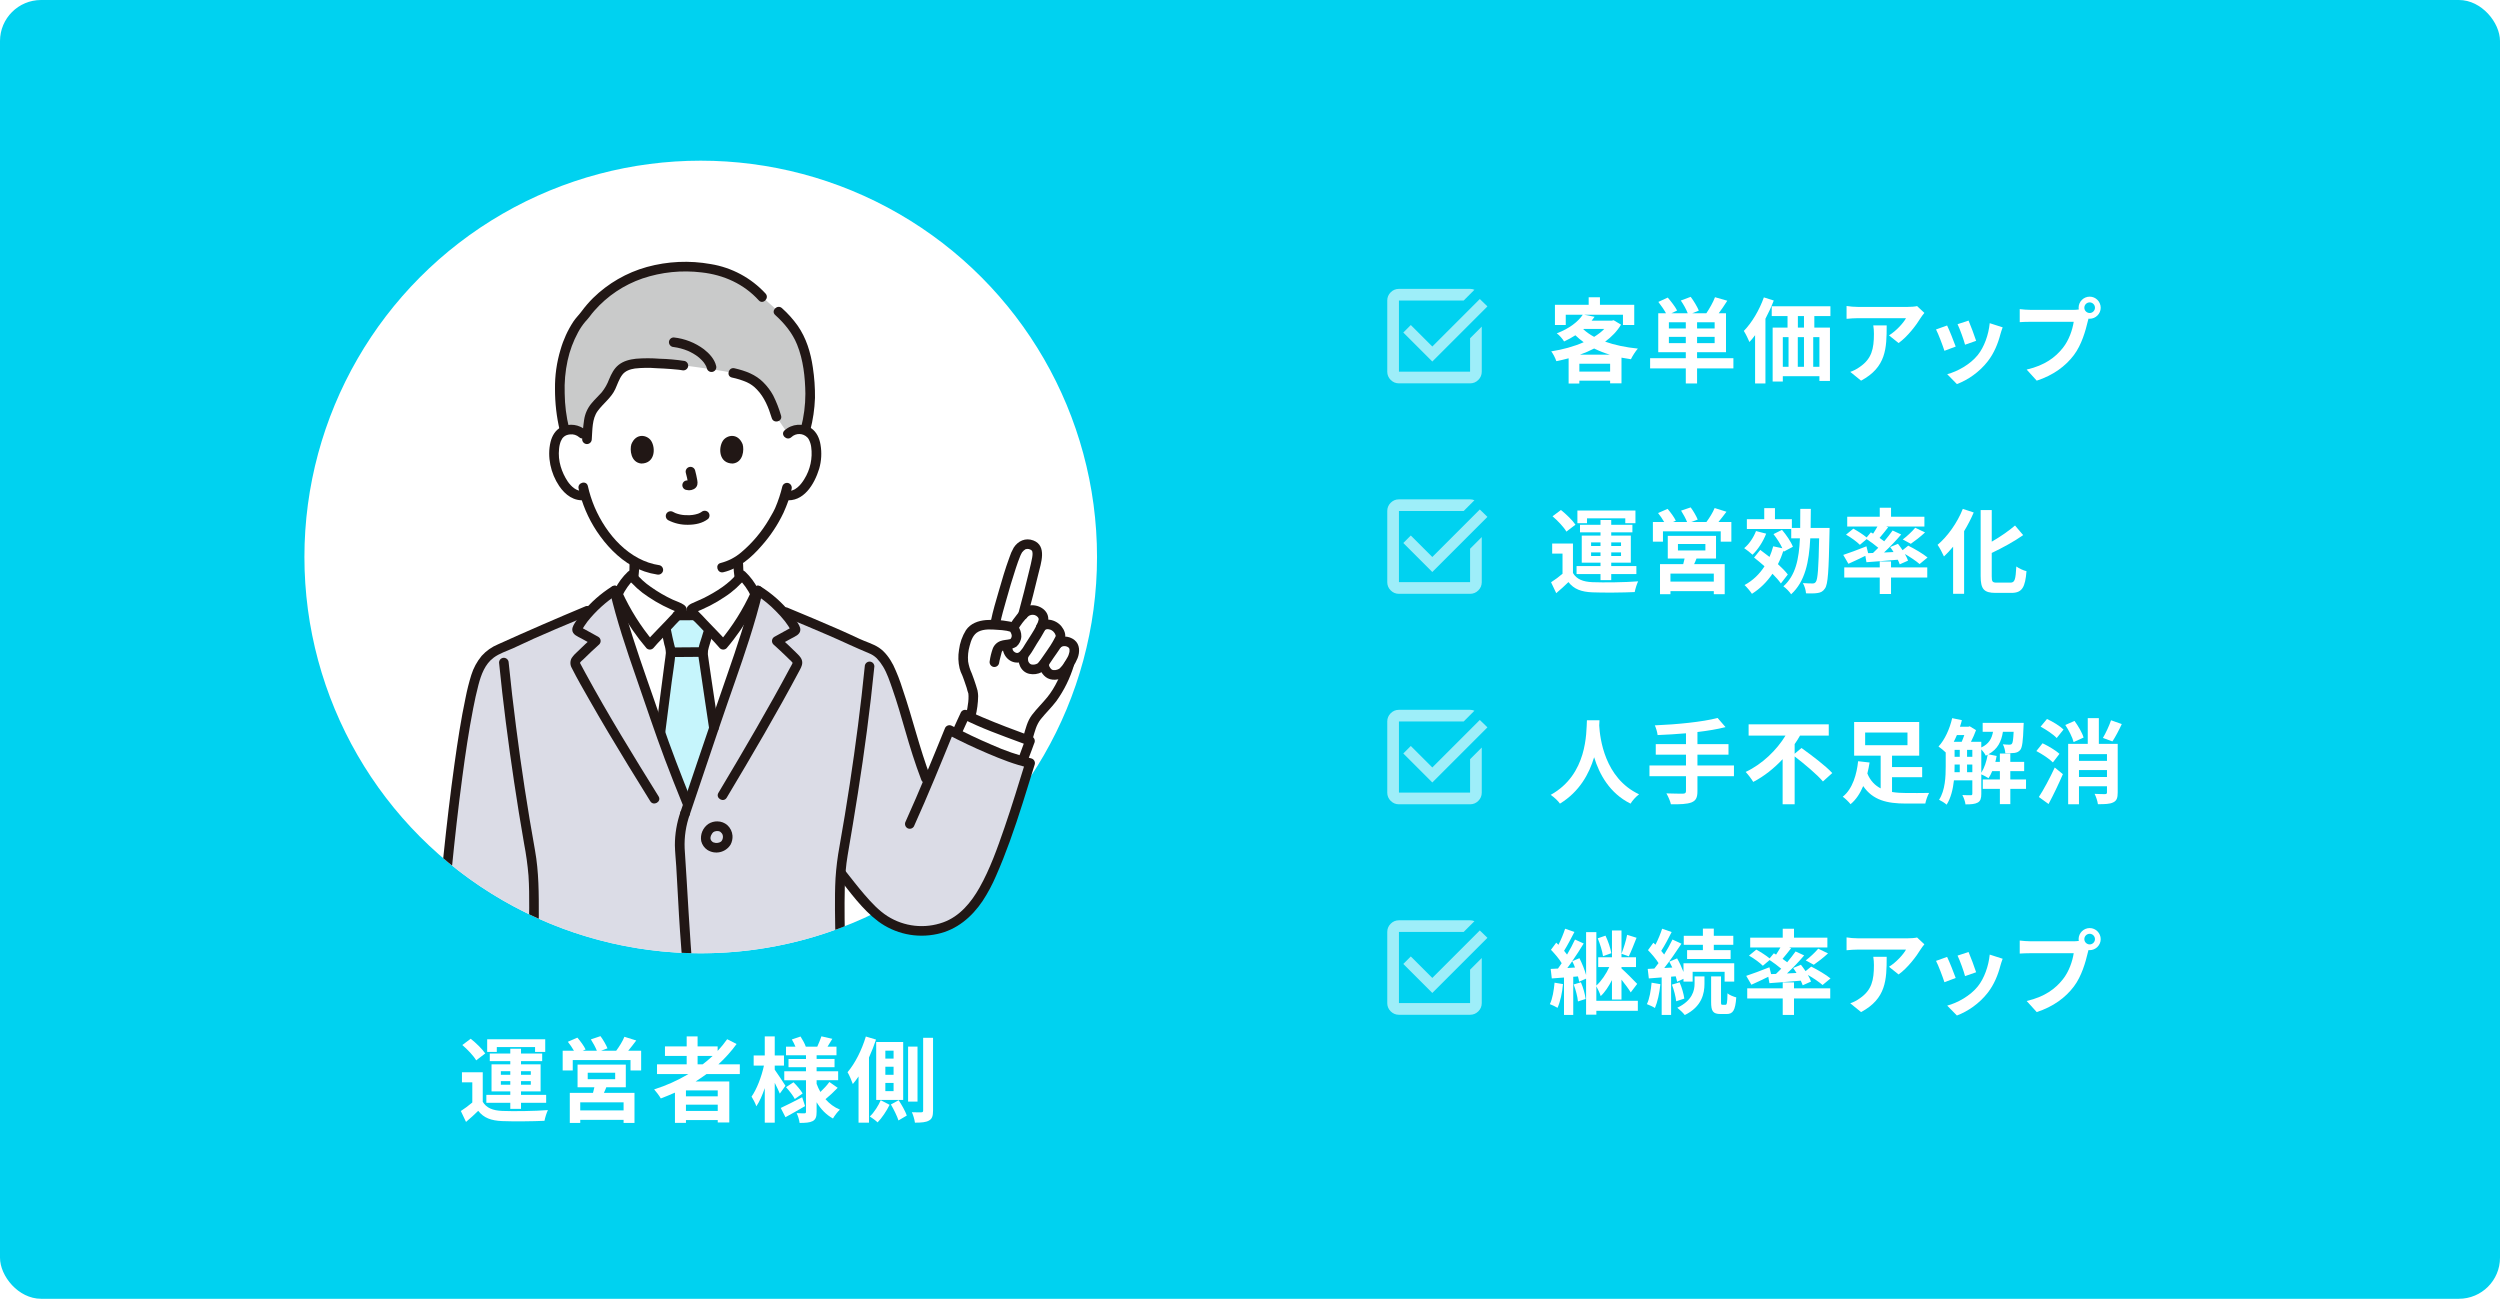 <?xml version="1.0" encoding="UTF-8"?>
<svg id="_レイヤー_1" data-name="レイヤー 1" xmlns="http://www.w3.org/2000/svg" width="980" height="509.117" xmlns:xlink="http://www.w3.org/1999/xlink" viewBox="0 0 980 509.117">
  <defs>
    <style>
      .cls-1 {
        fill: #fff;
      }

      .cls-2 {
        fill: #c9caca;
      }

      .cls-3 {
        fill: #c6f5fc;
      }

      .cls-4 {
        fill: #dbdce6;
      }

      .cls-5 {
        fill: #00d2f0;
      }

      .cls-6 {
        filter: url(#drop-shadow-1);
      }

      .cls-7 {
        fill: #9eeef9;
      }

      .cls-8 {
        clip-path: url(#clippath);
      }

      .cls-9 {
        fill: none;
      }

      .cls-10 {
        fill: #211715;
      }
    </style>
    <filter id="drop-shadow-1" filterUnits="userSpaceOnUse">
      <feOffset dx="2.012" dy="2.012"/>
      <feGaussianBlur result="blur" stdDeviation="0"/>
      <feFlood flood-color="#000" flood-opacity=".15"/>
      <feComposite in2="blur" operator="in"/>
      <feComposite in="SourceGraphic"/>
    </filter>
    <clipPath id="clippath">
      <path class="cls-9" d="m430.033,218.337c0-85.798-69.553-155.351-155.351-155.351S119.331,132.539,119.331,218.337s69.553,155.351,155.351,155.351c21.299,0,41.596-4.286,60.077-12.043.937-.393,30.555,17.083,31.483,16.671,54.474-24.139,63.791-96.56,63.791-159.979Z"/>
    </clipPath>
  </defs>
  <rect class="cls-5" width="980" height="509.117" rx="16.099" ry="16.099"/>
  <g class="cls-6">
    <path class="cls-1" d="m633.432,125.253c-1.558,2.609-3.696,4.782-6.232,6.667,3.767,1.34,8.151,2.246,12.825,2.717-.904,1.015-2.136,2.935-2.716,4.167-1.269-.181-2.5-.399-3.696-.616v10.073h-4.457v-1.051h-12.064v1.124h-4.203v-9.893c-1.594.435-3.189.798-4.819,1.123-.364-1.159-1.269-2.935-1.993-3.84,4.42-.689,8.877-1.885,12.717-3.587-1.159-.833-2.246-1.739-3.26-2.718-1.34.87-2.791,1.667-4.422,2.428-.58-1.015-1.92-2.536-2.861-3.188,5.037-1.92,8.37-4.601,10.181-7.283h-6.668v4.022h-4.239v-7.934h13.226v-2.935h4.42v2.935h13.442v7.934h-4.42v-4.022h-15.145l4.023.797c-.364.508-.761,1.015-1.159,1.522h7.898l.725-.181,2.899,1.739Zm-4.276,18.406v-3.079h-12.064v3.079h12.064Zm-.073-6.63c-2.209-.652-4.274-1.486-6.194-2.427-1.739.905-3.624,1.739-5.581,2.427h11.775Zm-10.435-9.963c1.197,1.087,2.61,2.101,4.241,2.97,1.521-.942,2.899-1.993,3.985-3.116h-8.043l-.183.145Z"/>
    <path class="cls-1" d="m677.481,142.391h-14.24v5.905h-4.422v-5.905h-13.986v-3.986h13.986v-2.355h-10.797v-15.254h3.044c-.762-1.377-1.957-3.116-3.009-4.457l3.696-1.703c1.305,1.522,2.934,3.624,3.659,5.073l-2.246,1.087h6.412c-.542-1.486-1.629-3.442-2.716-5l3.875-1.449c1.232,1.631,2.572,3.877,3.189,5.399l-2.61,1.05h5.544c1.232-1.812,2.682-4.348,3.406-6.304l4.821,1.377c-1.087,1.739-2.284,3.478-3.37,4.928h2.861v15.254h-11.339v2.355h14.24v3.986Zm-18.661-18.08h-6.63v2.428h6.63v-2.428Zm0,8.189v-2.464h-6.63v2.464h6.63Zm11.306-8.189h-6.884v2.428h6.884v-2.428Zm0,5.725h-6.884v2.464h6.884v-2.464Z"/>
    <path class="cls-1" d="m693.3,115.796c-.906,2.392-2.028,4.82-3.26,7.138v25.362h-4.058v-18.913c-.725.978-1.45,1.884-2.211,2.68-.399-1.014-1.521-3.297-2.209-4.348,3.115-3.152,6.086-8.152,7.863-13.152l3.875,1.231Zm15.906,6.087v4.53h6.123v20.905h-4.131v-1.847h-14.348v2.065h-3.985v-21.123h5.835v-4.53h-6.196v-3.84h23.006v3.84h-6.304Zm-12.355,19.892h2.246v-11.631h-2.246v11.631Zm5.87-11.631v11.631h2.427v-11.631h-2.427Zm2.427-8.262h-2.392v4.53h2.392v-4.53Zm6.051,8.262h-2.427v11.631h2.427v-11.631Z"/>
    <path class="cls-1" d="m750.936,122.535c-1.704,2.826-5.145,7.392-8.696,9.928l-3.769-3.008c2.899-1.776,5.725-4.964,6.668-6.74h-18.877c-1.523,0-2.718.109-4.422.254v-5.037c1.378.217,2.899.363,4.422.363h19.53c1.014,0,3.007-.109,3.694-.326l2.863,2.681c-.399.471-1.087,1.34-1.413,1.884Zm-23.407,24.675l-4.239-3.442c1.159-.399,2.464-1.015,3.805-1.993,4.6-3.188,5.471-7.029,5.471-12.971,0-1.124-.073-2.102-.254-3.261h5.253c0,8.986-.181,16.377-10.036,21.667Z"/>
    <path class="cls-1" d="m764.624,133.84l-4.42,1.666c-.617-1.956-2.429-6.775-3.298-8.37l4.347-1.557c.906,1.847,2.645,6.232,3.37,8.261Zm17.537-4.891c-.943,3.659-2.464,7.427-4.929,10.616-3.368,4.348-7.898,7.392-12.137,8.986l-3.805-3.876c3.985-1.051,9.022-3.805,12.029-7.573,2.464-3.079,4.203-7.899,4.638-12.428l5.072,1.63c-.434,1.159-.652,1.921-.869,2.645Zm-9.529,2.645l-4.349,1.522c-.434-1.776-2.028-6.16-2.934-8.044l4.312-1.413c.688,1.558,2.464,6.269,2.971,7.935Z"/>
    <path class="cls-1" d="m817.15,114.275c2.356,0,4.312,1.956,4.312,4.348,0,2.354-1.955,4.312-4.312,4.312-.145,0-.326,0-.472-.036-.108.398-.181.761-.289,1.087-.833,3.551-2.392,9.166-5.436,13.189-3.26,4.348-8.116,7.934-14.566,10.036l-3.948-4.348c7.173-1.666,11.268-4.819,14.202-8.515,2.392-3.007,3.769-7.101,4.239-10.217h-16.847c-1.666,0-3.406.072-4.312.144v-5.108c1.051.144,3.117.29,4.312.29h16.777c.507,0,1.303-.036,2.065-.145-.037-.217-.073-.434-.073-.688,0-2.392,1.955-4.348,4.347-4.348Zm0,6.413c1.124,0,2.065-.942,2.065-2.065,0-1.159-.941-2.102-2.065-2.102-1.159,0-2.101.942-2.101,2.102,0,1.123.941,2.065,2.101,2.065Z"/>
    <path class="cls-1" d="m614.59,222.613c1.413,2.427,3.95,3.441,7.646,3.586,4.347.181,12.897.073,17.899-.326-.507,1.014-1.124,3.007-1.34,4.203-4.494.218-12.174.289-16.596.108-4.312-.181-7.21-1.232-9.384-4.021-1.45,1.413-2.936,2.789-4.783,4.347l-2.028-4.276c1.413-.904,3.042-2.101,4.492-3.333v-7.898h-4.058v-3.95h8.151v11.559Zm-2.572-16.232c-1.014-1.777-3.406-4.276-5.434-6.015l3.296-2.464c2.03,1.631,4.53,4.023,5.689,5.762l-3.551,2.718Zm13.371,16.631h-9.386v-3.117h9.386v-1.34h-7.356v-10.616h7.356v-1.269h-8.043v-2.971h8.043v-1.883h4.202v1.883h8.299v2.971h-8.299v1.269h7.682v10.616h-7.682v1.34h9.857v3.117h-9.857v2.39h-4.202v-2.39Zm-5.29-19.929h-3.769v-4.964h22.755v4.964h-3.985v-1.92h-15v1.92Zm1.594,8.949h3.696v-1.413h-3.696v1.413Zm3.696,3.913v-1.413h-3.696v1.413h3.696Zm4.202-5.326v1.413h3.842v-1.413h-3.842Zm3.842,3.913h-3.842v1.413h3.842v-1.413Z"/>
    <path class="cls-1" d="m676.683,202.612v7.717h-4.166v-4.058h-22.646v4.058h-3.95v-7.717h4.422c-.652-1.159-1.558-2.462-2.392-3.514l3.732-1.631c1.195,1.378,2.61,3.298,3.225,4.638l-1.159.507h5.579c-.507-1.303-1.486-3.079-2.354-4.457l3.767-1.268c1.051,1.413,2.246,3.478,2.755,4.783l-2.537.941h5.943c1.159-1.558,2.535-3.732,3.225-5.471l4.638,1.45c-1.051,1.376-2.138,2.826-3.152,4.021h5.072Zm-13.66,14.312c-.291.798-.615,1.521-.941,2.211h11.991v11.775h-4.274v-1.197h-16.993v1.197h-4.095v-11.775h9.095c.181-.725.399-1.486.542-2.211h-6.593v-8.877h18.913v8.877h-7.644Zm6.776,5.905h-16.993v3.152h16.993v-3.152Zm-14.059-9.057h10.761v-2.537h-10.761v2.537Z"/>
    <path class="cls-1" d="m690.329,207.177c-1.195,3.117-3.26,6.269-5.361,8.262-.725-.688-2.319-1.957-3.262-2.572,1.957-1.594,3.659-4.166,4.638-6.703l3.985,1.014Zm5.762,19.53c-.761-1.122-1.957-2.464-3.298-3.805-2.173,3.225-4.891,5.87-8.043,7.863-.58-.906-2.028-2.645-2.899-3.441,3.225-1.739,5.833-4.241,7.827-7.356-1.378-1.232-2.791-2.392-4.095-3.406l2.427-3.009c1.159.833,2.392,1.777,3.624,2.755.58-1.305,1.051-2.718,1.45-4.168l3.586.762c-.798-1.777-2.173-3.877-3.478-5.544l3.333-1.668c1.704,1.993,3.588,4.748,4.276,6.63l-3.586,1.922-.145-.399c-.58,1.885-1.305,3.659-2.138,5.29,1.594,1.448,2.971,2.861,3.877,4.058l-2.718,3.514Zm19.095-21.776s0,1.378-.037,1.92c-.289,14.892-.58,20.182-1.775,21.813-.798,1.195-1.631,1.594-2.826,1.775-1.124.218-2.828.181-4.602.145-.073-1.195-.544-2.863-1.232-4.023,1.631.11,3.117.145,3.805.145.544,0,.906-.108,1.268-.615.762-.979,1.087-5.398,1.305-17.065h-3.478c-.472,9.311-2.028,16.92-7.499,21.919-.652-1.014-2.065-2.462-3.044-3.115,4.819-4.276,6.123-10.688,6.485-18.805h-3.406v-3.661h-17.392v-3.84h6.811v-4.347h4.203v4.347h6.63v3.406h3.26c.037-2.354.037-4.854.037-7.464h4.131c0,2.572-.037,5.072-.073,7.464h7.428Z"/>
    <path class="cls-1" d="m732.205,214.75c.688-.652,1.376-1.34,2.065-2.03-1.305-1.122-3.044-2.392-4.565-3.406l-2.645,2.246c-1.124-1.159-3.516-2.899-5.436-3.985l2.863-2.354c1.666.906,3.875,2.319,5.217,3.441l1.666-1.993.869.507c.58-.869,1.197-1.883,1.704-2.789h-11.848v-3.842h12.754v-3.514h4.42v3.514h13.08v3.842h-15l.798.289c-1.124,1.45-2.319,2.936-3.37,4.166.652.472,1.268.906,1.812,1.342,1.232-1.486,2.392-2.936,3.298-4.239l3.368,1.556c-1.993,2.356-4.42,4.891-6.739,7.067l3.732-.183c-.399-.688-.871-1.34-1.305-1.955l3.044-1.269c.58.762,1.232,1.631,1.812,2.502l2.211-1.777c2.5,1.232,5.868,3.225,7.572,4.638l-3.117,2.572c-1.232-1.087-3.551-2.68-5.76-3.948.542.941.979,1.847,1.232,2.608l-3.262,1.45c-.181-.544-.434-1.159-.761-1.812-4.384.399-8.804.723-12.282.979l-.436-2.502c-2.282,1.124-4.673,2.246-6.63,3.117l-2.028-3.478c2.284-.725,5.762-2.065,9.095-3.37l.652,2.682,1.92-.073Zm7.065,5.652h14.204v3.985h-14.204v6.45h-4.42v-6.45h-13.913v-3.985h13.913v-2.319h4.42v2.319Zm4.602-10.942c1.629-1.232,3.659-3.117,4.891-4.602l3.84,1.849c-1.847,1.702-3.95,3.333-5.579,4.455l-3.152-1.702Z"/>
    <path class="cls-1" d="m771.685,198.88c-1.049,2.464-2.319,4.929-3.767,7.32v24.564h-4.312v-18.478c-1.159,1.413-2.392,2.718-3.588,3.84-.47-1.087-1.702-3.478-2.5-4.565,3.915-3.296,7.717-8.623,9.893-14.094l4.274,1.413Zm14.385,27.5c1.739,0,2.03-1.232,2.319-6.34,1.014.761,2.826,1.594,3.985,1.847-.507,6.232-1.631,8.515-5.905,8.515h-6.196c-4.565,0-5.87-1.45-5.87-6.558v-25.907h4.349v12.39c3.406-1.955,6.739-4.274,9.13-6.34l3.187,3.767c-3.586,2.537-8.079,4.964-12.318,6.994v9.13c0,2.138.254,2.5,1.993,2.5h5.326Z"/>
    <path class="cls-1" d="m624.99,280.335c-.037.578-.073,1.303-.108,2.063.289,5.001,2.101,20.616,15.615,26.958-1.34,1.014-2.645,2.5-3.333,3.659-8.189-4.058-12.247-11.522-14.275-18.189-1.957,6.522-5.762,13.516-13.406,18.189-.762-1.122-2.175-2.427-3.624-3.441,14.456-8.008,13.949-24.458,14.202-29.24h4.929Z"/>
    <path class="cls-1" d="m677.697,302.255h-14.312v5.907c0,2.572-.652,3.694-2.354,4.382-1.739.652-4.349.762-8.043.725-.254-1.232-1.087-3.115-1.777-4.274,2.682.108,5.725.108,6.522.108.833-.037,1.159-.291,1.159-1.014v-5.835h-14.312v-4.203h14.312v-4.239h-11.848v-4.131h11.848v-4.239c-3.767.326-7.572.544-11.123.69-.11-1.124-.652-2.863-1.087-3.805,8.731-.364,18.659-1.342,24.602-2.899l3.115,3.586c-3.225.833-7.029,1.448-11.015,1.92v4.746h12.174v4.131h-12.174v4.239h14.312v4.203Z"/>
    <path class="cls-1" d="m704.172,291.205c3.875,2.789,9.456,6.957,12.064,9.818l-3.659,3.298c-2.246-2.68-7.175-6.811-11.087-9.818v18.767h-4.71v-17.681c-3.298,3.514-7.173,6.666-11.522,8.912-.688-1.159-2.028-2.934-2.971-3.913,6.595-3.079,12.247-8.696,15.617-14.24h-14.458v-4.42h31.415v4.42h-11.268c-.617,1.124-1.342,2.246-2.103,3.333v3.769l2.682-2.246Z"/>
    <path class="cls-1" d="m739.668,308.451c1.739.289,3.659.399,5.616.399,1.558.035,6.919,0,8.912-.037-.58.979-1.268,2.971-1.486,4.168h-7.68c-7.283,0-12.899-1.305-16.668-6.849-1.195,2.791-2.753,5.29-4.964,7.102-.65-.871-2.136-2.284-3.042-2.936,3.913-3.079,5.506-8.985,6.013-13.913l4.494.507c-.218,1.413-.509,2.863-.871,4.314,1.159,2.861,3.007,4.673,5.217,5.833v-12.827h-10.398v-13.188h25.508v13.188h-10.653v4.457h11.813v3.985h-11.813v5.797Zm-10.543-18.333h16.594v-4.964h-16.594v4.964Z"/>
    <path class="cls-1" d="m792.193,307.219h-6.159v5.978h-4.095v-5.978h-6.703v-3.694h6.703v-3.262h-3.007c-.434,1.051-.906,1.993-1.45,2.791-.615-.434-1.92-1.124-2.826-1.523v7.646c0,1.702-.289,2.789-1.376,3.406-1.124.615-2.61.725-4.821.725-.108-1.051-.688-2.682-1.23-3.661,1.448.073,2.861.073,3.296.073s.617-.143.617-.615v-5.217h-7.21c-.364,3.406-1.197,6.919-2.863,9.529-.615-.58-2.173-1.558-2.971-1.92,2.429-3.732,2.61-9.13,2.61-13.19v-5.361c-.725-.725-2.065-1.812-2.826-2.319,2.462-2.645,4.384-6.884,5.361-11.125l3.805.798c-.216.871-.47,1.739-.761,2.572h3.298l.542-.181,2.464,1.521c-.507,1.413-1.232,3.081-1.993,4.565h4.058v2.211c3.009-1.376,4.095-3.478,4.602-6.123h-4.058v-3.514h16.087s-.035.906-.073,1.376c-.181,5.762-.507,8.262-1.268,9.205-.617.761-1.305,1.049-2.211,1.195-.796.108-2.211.145-3.659.108-.073-1.122-.434-2.572-.979-3.478,1.124.11,2.101.145,2.61.145.434,0,.723-.073.977-.399.326-.399.509-1.631.652-4.638h-4.202c-.617,3.769-1.993,6.776-5.689,8.804l3.225.652c-.145.762-.291,1.558-.507,2.319h1.775v-3.26h4.095v3.26h5.434v3.624h-5.434v3.262h6.159v3.694Zm-27.101-21.086c-.399.904-.798,1.81-1.232,2.643h3.115c.364-.796.69-1.739,1.016-2.643h-2.899Zm-.906,12.172c0,.762,0,1.558-.037,2.392h2.065v-3.007h-2.028v.615Zm0-3.659h2.028v-2.716h-2.028v2.716Zm4.891,0h2.065v-2.716h-2.065v2.716Zm2.065,6.051v-3.007h-2.065v3.007h2.065Zm3.514.218c1.197-1.885,2.065-4.492,2.5-7.065-.254.108-.507.254-.761.362-.326-.725-1.049-1.739-1.739-2.464v9.167Z"/>
    <path class="cls-1" d="m802.726,296.857c-1.34-1.378-4.203-3.26-6.485-4.457l2.427-3.044c2.246,1.051,5.18,2.791,6.63,4.131l-2.572,3.37Zm-5.508,13.552c1.812-2.755,4.276-7.32,6.233-11.559l3.187,2.61c-1.666,3.875-3.659,8.043-5.616,11.703l-3.805-2.753Zm3.189-30.582c2.246,1.016,5.072,2.755,6.485,4.131l-2.68,3.335c-1.268-1.378-4.095-3.262-6.304-4.457l2.5-3.009Zm10.435,9.059c-.434-1.777-1.847-4.602-3.26-6.703l3.622-1.594c1.45,1.993,3.009,4.638,3.551,6.52l-3.913,1.777Zm17.284,19.746c0,2.103-.364,3.225-1.739,3.877-1.342.688-3.298.725-6.015.725-.145-1.159-.725-2.936-1.305-4.058,1.666.108,3.551.108,4.131.108.544-.035.725-.218.725-.688v-2.392h-10.979v7.065h-4.239v-23.696h7.682v-10.073h4.347v10.073h7.393v19.058Zm-15.183-15.035v2.645h10.979v-2.645h-10.979Zm10.979,8.985v-2.718h-10.979v2.718h10.979Zm5.797-20.762c-1.159,2.537-2.537,5.109-3.659,6.813l-3.732-1.378c1.087-1.847,2.462-4.746,3.187-6.919l4.203,1.484Z"/>
    <path class="cls-1" d="m610.677,383.746c-.289,3.443-1.087,6.992-2.138,9.311-.688-.434-2.173-1.159-3.007-1.448,1.051-2.138,1.558-5.363,1.847-8.407l3.298.544Zm29.348,10.47h-16.268v1.523h-4.021v-14.131l-2.718,1.197c-.11-.617-.254-1.305-.472-2.065l-1.847.143v14.965h-3.624v-14.674l-4.783.362-.434-3.732c.869-.035,1.812-.108,2.861-.145.472-.65.979-1.376,1.45-2.101-.941-1.666-2.718-3.696-4.203-5.253l2.065-2.791c.291.254.58.542.871.833,1.014-1.993,2.028-4.457,2.608-6.304l3.659,1.268c-1.303,2.5-2.789,5.363-4.058,7.391.436.509.833,1.016,1.159,1.486,1.197-2.028,2.284-4.131,3.117-5.905l3.406,1.558c-1.34,2.211-2.899,4.638-4.492,6.919l2.826-1.159c1.051,2.065,2.065,4.602,2.61,6.595v-16.812h4.021v20.943c1.92-1.704,3.877-4.602,5.072-7.247h-4.347v-3.84h5.398v-10.508h3.732v10.508h5.689v3.84h-5.689v.544c1.558,1.34,5.29,5.109,6.159,6.051l-2.535,3.333c-.761-1.268-2.246-3.26-3.624-4.999v7.79h-3.732v-7.609c-1.268,2.464-2.791,4.783-4.42,6.269-.326-1.124-1.087-2.753-1.704-3.842v5.689h16.268v3.913Zm-24.637-16.955c-.326-.871-.688-1.739-1.087-2.502-.652.943-1.268,1.849-1.92,2.682l3.007-.181Zm2.319,5.797c.906,2.065,1.631,4.709,1.847,6.52l-3.007.979c-.145-1.812-.871-4.528-1.666-6.666l2.826-.833Zm8.66-10.254c-.255-1.92-1.159-4.819-2.065-6.994l3.042-1.049c1.051,2.173,1.957,4.964,2.284,6.884l-3.26,1.159Zm13.151-7.21c-1.014,2.535-2.136,5.434-3.042,7.283l-2.863-1.016c.798-2.028,1.812-5.217,2.211-7.426l3.694,1.159Z"/>
    <path class="cls-1" d="m648.856,383.781c-.326,3.443-1.124,7.029-2.138,9.348-.725-.507-2.284-1.195-3.152-1.521,1.051-2.138,1.558-5.363,1.847-8.407l3.443.58Zm4.203-2.934v15h-3.696v-14.711l-5.037.399-.434-3.732,2.608-.145c.544-.65,1.089-1.376,1.631-2.136-1.014-1.631-2.68-3.588-4.131-5.074l2.103-2.899c.254.254.542.507.833.762,1.014-1.993,2.028-4.422,2.608-6.269l3.732,1.305c-1.268,2.5-2.753,5.361-4.093,7.391.434.472.833.979,1.159,1.413,1.268-2.03,2.427-4.095,3.26-5.87l3.516,1.631c-1.993,3.044-4.457,6.63-6.74,9.529l3.152-.181c-.362-.798-.761-1.596-1.159-2.319l3.044-1.269c.941,1.631,1.847,3.588,2.5,5.328v-3.406h19.891v7.173h-3.767v-3.84h-12.536v3.84h-3.588v-1.087l-2.5,1.159c-.108-.615-.326-1.34-.544-2.138l-1.81.145Zm3.333,2.211c.869,1.993,1.631,4.638,1.847,6.377l-3.187,1.049c-.183-1.775-.871-4.455-1.666-6.52l3.007-.906Zm5.87-2.319h3.877v2.899c0,3.732-.979,8.949-7.719,12.245-.65-.869-1.993-2.101-2.934-2.861,5.943-2.826,6.776-6.811,6.776-9.456v-2.826Zm3.26-12.392h-7.499v-3.514h7.499v-2.828h4.276v2.828h7.644v3.514h-7.644v2.101h6.593v3.478h-17.065v-3.478h6.196v-2.101Zm8.877,23.515c.507,0,.69-.58.762-4.492.761.688,2.354,1.303,3.441,1.594-.362,5.182-1.34,6.522-3.805,6.522h-2.319c-3.079,0-3.732-1.159-3.732-4.748v-9.999h3.877v9.999c0,.979.073,1.124.542,1.124h1.232Z"/>
    <path class="cls-1" d="m694.171,379.761c.688-.652,1.376-1.34,2.065-2.03-1.305-1.122-3.044-2.392-4.565-3.406l-2.645,2.246c-1.124-1.159-3.516-2.899-5.436-3.985l2.863-2.354c1.666.906,3.875,2.319,5.217,3.441l1.666-1.993.869.507c.58-.869,1.197-1.883,1.704-2.789h-11.848v-3.842h12.754v-3.514h4.42v3.514h13.08v3.842h-15l.798.289c-1.124,1.45-2.319,2.936-3.37,4.166.652.472,1.268.906,1.812,1.342,1.232-1.486,2.392-2.936,3.298-4.239l3.368,1.556c-1.993,2.356-4.42,4.891-6.739,7.067l3.732-.183c-.399-.688-.871-1.34-1.305-1.955l3.044-1.269c.58.762,1.232,1.631,1.812,2.502l2.211-1.777c2.5,1.232,5.868,3.225,7.572,4.638l-3.117,2.572c-1.232-1.087-3.551-2.68-5.76-3.948.542.941.979,1.847,1.232,2.608l-3.262,1.45c-.181-.544-.434-1.159-.761-1.812-4.384.399-8.804.723-12.282.979l-.436-2.502c-2.282,1.124-4.673,2.246-6.63,3.117l-2.028-3.478c2.284-.725,5.762-2.065,9.095-3.37l.652,2.682,1.92-.073Zm7.065,5.652h14.204v3.985h-14.204v6.45h-4.42v-6.45h-13.913v-3.985h13.913v-2.319h4.42v2.319Zm4.602-10.942c1.629-1.232,3.659-3.117,4.891-4.602l3.84,1.849c-1.847,1.702-3.95,3.333-5.579,4.455l-3.152-1.702Z"/>
    <path class="cls-1" d="m750.936,370.051c-1.704,2.826-5.145,7.391-8.696,9.926l-3.769-3.007c2.899-1.775,5.725-4.964,6.668-6.739h-18.877c-1.523,0-2.718.108-4.422.254v-5.037c1.378.218,2.899.362,4.422.362h19.53c1.014,0,3.007-.108,3.694-.326l2.863,2.682c-.399.472-1.087,1.34-1.413,1.885Zm-23.407,24.673l-4.239-3.441c1.159-.399,2.464-1.014,3.805-1.993,4.6-3.189,5.471-7.029,5.471-12.972,0-1.122-.073-2.101-.254-3.26h5.253c0,8.985-.181,16.378-10.036,21.666Z"/>
    <path class="cls-1" d="m764.624,381.354l-4.42,1.666c-.617-1.955-2.429-6.776-3.298-8.37l4.347-1.558c.906,1.849,2.645,6.233,3.37,8.262Zm17.537-4.891c-.943,3.659-2.464,7.428-4.929,10.616-3.368,4.349-7.898,7.391-12.137,8.987l-3.805-3.877c3.985-1.051,9.022-3.805,12.029-7.574,2.464-3.079,4.203-7.898,4.638-12.428l5.072,1.631c-.434,1.159-.652,1.92-.869,2.645Zm-9.529,2.645l-4.349,1.521c-.434-1.775-2.028-6.159-2.934-8.043l4.312-1.413c.688,1.558,2.464,6.269,2.971,7.935Z"/>
    <path class="cls-1" d="m817.15,361.789c2.356,0,4.312,1.955,4.312,4.347,0,2.356-1.955,4.312-4.312,4.312-.145,0-.326,0-.472-.035-.108.399-.181.761-.289,1.087-.833,3.551-2.392,9.167-5.436,13.188-3.26,4.349-8.116,7.935-14.566,10.036l-3.948-4.347c7.173-1.666,11.268-4.819,14.202-8.515,2.392-3.007,3.769-7.102,4.239-10.217h-16.847c-1.666,0-3.406.073-4.312.145v-5.109c1.051.145,3.117.289,4.312.289h16.777c.507,0,1.303-.035,2.065-.143-.037-.218-.073-.436-.073-.69,0-2.392,1.955-4.347,4.347-4.347Zm0,6.412c1.124,0,2.065-.941,2.065-2.065,0-1.159-.941-2.101-2.065-2.101-1.159,0-2.101.941-2.101,2.101,0,1.124.941,2.065,2.101,2.065Z"/>
  </g>
  <circle class="cls-1" cx="274.682" cy="218.337" r="155.351"/>
  <g>
    <path class="cls-1" d="m189.237,431.894c1.413,2.428,3.95,3.443,7.646,3.587,4.347.182,12.897.073,17.899-.326-.507,1.015-1.124,3.008-1.34,4.202-4.494.218-12.174.291-16.596.11-4.312-.183-7.21-1.232-9.384-4.023-1.45,1.413-2.936,2.791-4.783,4.349l-2.028-4.276c1.413-.906,3.042-2.102,4.492-3.333v-7.899h-4.058v-3.95h8.151v11.558Zm-2.572-16.232c-1.014-1.775-3.406-4.275-5.434-6.014l3.296-2.463c2.03,1.63,4.53,4.022,5.689,5.761l-3.551,2.717Zm13.371,16.631h-9.386v-3.116h9.386v-1.341h-7.356v-10.616h7.356v-1.268h-8.043v-2.971h8.043v-1.885h4.202v1.885h8.299v2.971h-8.299v1.268h7.682v10.616h-7.682v1.341h9.857v3.116h-9.857v2.392h-4.202v-2.392Zm-5.29-19.928h-3.769v-4.964h22.755v4.964h-3.985v-1.921h-15v1.921Zm1.594,8.949h3.696v-1.413h-3.696v1.413Zm3.696,3.914v-1.414h-3.696v1.414h3.696Zm4.202-5.327v1.413h3.842v-1.413h-3.842Zm3.842,3.913h-3.842v1.414h3.842v-1.414Z"/>
    <path class="cls-1" d="m251.33,411.895v7.717h-4.166v-4.058h-22.646v4.058h-3.95v-7.717h4.422c-.652-1.159-1.558-2.464-2.392-3.515l3.732-1.631c1.195,1.377,2.61,3.298,3.225,4.638l-1.159.508h5.579c-.507-1.305-1.486-3.08-2.354-4.457l3.767-1.269c1.051,1.413,2.246,3.478,2.755,4.783l-2.537.942h5.943c1.159-1.558,2.535-3.733,3.225-5.472l4.638,1.449c-1.051,1.378-2.138,2.827-3.152,4.023h5.072Zm-13.66,14.311c-.291.797-.615,1.522-.941,2.21h11.991v11.775h-4.274v-1.195h-16.993v1.195h-4.095v-11.775h9.095c.181-.724.399-1.485.542-2.21h-6.593v-8.877h18.913v8.877h-7.644Zm6.776,5.906h-16.993v3.152h16.993v-3.152Zm-14.059-9.058h10.761v-2.536h-10.761v2.536Z"/>
    <path class="cls-1" d="m276.969,421.025c-1.413,1.014-2.789,1.956-4.274,2.899h13.188v16.087h-4.53v-.941h-12.463v1.087h-4.312v-11.848c-1.812.797-3.696,1.594-5.544,2.283-.507-.942-1.812-2.681-2.61-3.551,4.746-1.486,9.276-3.55,13.444-6.014h-12.32v-3.805h11.63v-3.298h-8.515v-3.732h8.515v-3.913h4.276v3.913h7.863v1.776c1.376-1.486,2.608-3.007,3.732-4.601l3.694,1.885c-2.065,2.862-4.492,5.544-7.137,7.971h8.407v3.805h-13.045Zm4.384,6.413h-12.463v2.319h12.463v-2.319Zm0,8.043v-2.463h-12.463v2.463h12.463Zm-7.898-18.261h1.993c1.378-1.05,2.68-2.138,3.913-3.298h-5.905v3.298Z"/>
    <path class="cls-1" d="m305.692,428.707c-.434-1.051-1.197-2.681-1.993-4.24v15.616h-3.913v-13.551c-.943,2.79-2.065,5.327-3.298,7.137-.399-1.196-1.269-2.826-1.885-3.804,2.028-2.827,3.95-7.863,4.856-12.139h-4.023v-3.985h4.349v-7.464h3.913v7.464h3.622v3.985h-3.622v1.595c.979,1.34,3.586,5.327,4.203,6.304l-2.211,3.08Zm9.891,4.891c-2.535,1.486-5.361,3.079-7.68,4.348l-1.849-3.624c2.138-.978,5.328-2.609,8.407-4.202l1.122,3.478Zm12.791-7.175c-1.523,1.595-3.37,3.298-4.783,4.457,1.558,1.776,3.441,3.188,5.652,4.094-.906.797-2.101,2.392-2.718,3.478-2.645-1.449-4.781-3.66-6.412-6.377v3.768c0,1.956-.362,2.971-1.521,3.624-1.197.615-2.899.723-5.147.723-.143-1.122-.615-2.789-1.159-3.84,1.232.073,2.645.073,3.081.073s.58-.181.58-.616v-12.355h-8.515v-3.515h8.515v-1.595h-6.849v-3.225h6.849v-1.449h-7.827v-3.369h3.696c-.364-.942-.906-1.956-1.413-2.826l3.406-1.159c.833,1.268,1.702,2.899,2.065,3.985h4.492c.544-1.232,1.268-2.899,1.631-4.058l4.274.979c-.652,1.087-1.303,2.173-1.883,3.079h3.514v3.369h-7.79v1.449h7.029v3.225h-7.029v1.595h8.442v3.515h-8.442v1.413c.399,1.123.906,2.173,1.486,3.188,1.268-1.196,2.68-2.718,3.514-3.914l3.262,2.283Zm-17.319-2.173c1.34,1.304,2.861,3.152,3.586,4.384l-3.079,2.173c-.652-1.268-2.138-3.225-3.443-4.638l2.936-1.92Z"/>
    <path class="cls-1" d="m343.397,407.511c-.761,2.319-1.704,4.709-2.753,7.028v25.544h-4.095v-18.116c-.725,1.087-1.486,2.102-2.246,2.97-.326-1.014-1.378-3.514-2.065-4.638,2.899-3.369,5.579-8.659,7.175-13.985l3.985,1.196Zm5.326,25.579c-1.122,2.319-3.079,5.254-4.71,6.885-.688-.69-2.065-1.704-3.042-2.319,1.702-1.558,3.441-4.384,4.274-6.377l3.478,1.811Zm5.326-1.92h-10.578v-22.718h10.578v22.718Zm-3.767-19.312h-3.225v3.116h3.225v-3.116Zm0,6.304h-3.225v3.152h3.225v-3.152Zm0,6.341h-3.225v3.225h3.225v-3.225Zm1.993,6.776c1.232,1.884,2.645,4.384,3.189,6.014l-3.262,1.921c-.507-1.631-1.812-4.276-2.971-6.269l3.044-1.666Zm7.391.543h-3.694v-21.559h3.694v21.559Zm6.088-25.001v28.515c0,2.101-.364,3.26-1.594,3.913-1.159.688-2.936.833-5.508.833-.145-1.159-.652-2.935-1.195-4.094,1.594.073,3.152.036,3.694.036.507,0,.725-.181.725-.688v-28.515h3.877Z"/>
  </g>
  <path class="cls-7" d="m548.383,150.276c-1.259,0-2.337-.448-3.233-1.345-.897-.897-1.345-1.974-1.345-3.233v-27.884c0-1.259.448-2.337,1.345-3.233.897-.897,1.974-1.345,3.233-1.345h27.884c.284,0,.574.029.869.088.295.058.576.146.843.262l-4.228,4.228h-25.367v27.884h27.884v-13.093l4.578-4.578v17.671c0,1.259-.448,2.337-1.345,3.233-.897.897-1.974,1.345-3.233,1.345h-27.884Zm13.082-8.555l-11.37-11.37,2.938-2.938,8.432,8.42,18.619-18.619,2.988,2.899-21.607,21.607Z"/>
  <path class="cls-7" d="m548.383,232.781c-1.259,0-2.337-.448-3.233-1.345-.897-.897-1.345-1.974-1.345-3.233v-27.884c0-1.259.448-2.337,1.345-3.233.897-.897,1.974-1.345,3.233-1.345h27.884c.284,0,.574.029.869.088.295.058.576.146.843.262l-4.228,4.228h-25.367v27.884h27.884v-13.093l4.578-4.578v17.671c0,1.259-.448,2.337-1.345,3.233-.897.897-1.974,1.345-3.233,1.345h-27.884Zm13.082-8.555l-11.37-11.37,2.938-2.938,8.432,8.42,18.619-18.619,2.988,2.899-21.607,21.607Z"/>
  <path class="cls-7" d="m548.383,315.286c-1.259,0-2.337-.448-3.233-1.345-.897-.897-1.345-1.974-1.345-3.233v-27.884c0-1.259.448-2.337,1.345-3.233.897-.897,1.974-1.345,3.233-1.345h27.884c.284,0,.574.029.869.088.295.058.576.146.843.262l-4.228,4.228h-25.367v27.884h27.884v-13.093l4.578-4.578v17.671c0,1.259-.448,2.337-1.345,3.233-.897.897-1.974,1.345-3.233,1.345h-27.884Zm13.082-8.555l-11.37-11.37,2.938-2.938,8.432,8.42,18.619-18.619,2.988,2.899-21.607,21.607Z"/>
  <path class="cls-7" d="m548.383,397.791c-1.259,0-2.337-.448-3.233-1.345-.897-.897-1.345-1.974-1.345-3.233v-27.884c0-1.259.448-2.337,1.345-3.233.897-.897,1.974-1.345,3.233-1.345h27.884c.284,0,.574.029.869.088.295.058.576.146.843.262l-4.228,4.228h-25.367v27.884h27.884v-13.093l4.578-4.578v17.671c0,1.259-.448,2.337-1.345,3.233-.897.897-1.974,1.345-3.233,1.345h-27.884Zm13.082-8.555l-11.37-11.37,2.938-2.938,8.432,8.42,18.619-18.619,2.988,2.899-21.607,21.607Z"/>
  <g class="cls-8">
    <g>
      <path class="cls-1" d="m304.239,240.15c-.754-.33-11.7-6.643-13.726-11.661-1.021-2.529-1.114-5.774-1.104-8.81,8.6-5.628,15.223-17.118,16.49-20.563.722-1.623,1.337-3.292,1.841-4.995l.513.086c1.92.255,3.86-.304,5.349-1.544,3.347-2.738,4.735-6.557,5.582-9.053,1.197-3.524,1.272-9.221-.51-12.313-.598-1.036-1.985-2.8-5.246-2.915-1.68-.075-3.32.525-4.554,1.666.481-6.582-.816-13.172-3.755-19.082-4.569-8.822-14.41-17.378-35.396-17.378-46.591,0-41.367,36.458-41.367,36.458-1.234-1.14-2.872-1.74-4.55-1.666-3.262.115-4.649,1.879-5.246,2.915-1.783,3.092-1.708,8.789-.511,12.313.847,2.496,2.236,6.315,5.582,9.053,1.603,1.348,3.738,1.883,5.787,1.448,1.826,6.272,4.917,12.104,9.082,17.136,2.831,3.544,6.271,6.554,10.159,8.889.019,3.141-.026,6.574-1.103,9.231-2.034,5.018-11.26,10.452-12.014,10.781,0,0,10.242,15.726,33.364,15.726s35.335-15.725,35.335-15.725Z"/>
      <path class="cls-4" d="m262.961,298.504c-1.865-4.922-3.658-9.903-5.662-15.839-5.51-16.318-12.461-34.423-16.374-51.198-3.147,2.009-6.046,4.381-8.638,7.067l-2.127.892c-8.958,3.737-20.371,8.438-29.111,12.661-2.689,1.299-6.552,2.53-8.884,4.397-2.332,1.867-4.421,4.653-5.817,9.307-4.854,16.177-10.862,63.399-14.705,116.446h158.03c-.016-8.735-.471-14.473-.471-22.217,0-6.277-.117-11.994.356-17.925l.374.471c3.866,4.882,10.01,13.14,15.589,17.217,6.547,4.841,14.962,6.386,22.801,4.188,10.328-2.718,16.211-11.83,20.508-21.606,6.185-14.072,10.588-29.187,14.976-43.238-8.803-1.908-22.834-8.334-31.64-12.973-2.97,7.285-5.637,13.894-8.53,20.769-6.683-16.94-7.591-26.081-13.869-42.475-1.046-2.87-2.658-5.501-4.741-7.736-2.038-2.183-5.194-2.792-7.884-4.091-8.74-4.222-20.152-8.924-29.111-12.661l-1.478-.618c-2.793-3.012-5.955-5.657-9.413-7.874-3.913,16.773-10.864,34.878-16.374,51.198-3.697,10.95-7.394,21.899-11.092,32.848-2.568-6.371-4.683-11.655-6.713-17.009Z"/>
      <path class="cls-1" d="m391.137,240.23c1.938-7.436,6.327-22.666,8.01-24.805,1.272-1.623,2.789-2.879,5.586-1.688,2.405,1.028,2.014,3.801,1.557,6.092-.466,2.382-3.538,14.817-5.321,21.249,1.283-1.783,3.627-2.445,5.654-1.598,1.885.864,2.614,2.47,2.402,3.631-.181.897-.473,1.767-.869,2.591,1.19-1.178,3.34-1.171,4.876-.349,1.629.872,3.271,3.208,2.468,4.892-.351.738-.804,1.591-1.308,2.45l.569-.467c2.069-1.702,5.662-.654,6.247,1.614.448,1.742-.309,3.797-1.278,5.389-.136.223-.283.466-.44.719l-.138.426c-1.328,4.111-3.912,10.392-7.784,14.869-1.797,2.075-3.872,4.135-5.502,6.361-1.63,2.225-2.035,4.699-2.831,7.363l-.339,1.063c-3.874-1.428-15.646-5.811-22.344-8.924l.185-.58c.62-2.862,1.304-6.584.898-9.008-.725-2.734-1.639-5.415-2.735-8.023-.896-2.118-1.288-4.415-1.145-6.711.286-2.609.962-6.338,2.902-9.057.436-.588.985-1.083,1.614-1.455,2.325-1.424,5.205-1.492,7.937-1.329l.25-1.093c.124-.636.438-1.926.88-3.622Z"/>
      <path class="cls-1" d="m403.149,290.202c-3.679-1.354-18.566-6.863-24.814-10.072-.691,1.39-2.104,4.672-3.062,6.682l-.36.758c7.722,3.912,18.091,8.559,25.877,10.79.157-.409.263-.664.263-.664.974-2.419,2.411-6.573,2.725-7.264l-.628-.23Z"/>
      <path class="cls-1" d="m271.104,238.726c-.062.044-.115.099-.157.163h-3.641c-.471-.408-1.019-.718-1.612-.912-8.296-3.337-15.218-8.427-18.25-12.502-2.99,2.748-3.94,4.876-5.889,8.601,3.994,16.029,10.516,33.114,15.742,48.59,4.185,12.394,7.446,20.622,12.376,32.849,3.697-10.95,7.395-21.899,11.092-32.849,5.252-15.553,11.813-32.729,15.802-48.828-1.862-3.578-2.835-5.673-5.761-8.363-3.031,4.075-9.953,9.165-18.249,12.502-.511.194-.998.446-1.452.75Z"/>
      <path class="cls-1" d="m283.501,252.758c5.131-5.986,9.364-12.687,12.564-19.893-1.558-3.006-2.605-4.953-5.257-7.391-3.031,4.075-9.953,9.165-18.249,12.502-.593.194-1.141.504-1.613.912-.199.37.188.695.37.985.285.456,1.687,1.629,4.072,4.246,2.706,2.97,5.877,5.962,8.114,8.638Z"/>
      <path class="cls-1" d="m254.749,252.758c-5.131-5.986-9.363-12.687-12.564-19.893,1.559-3.006,2.606-4.953,5.261-7.391,3.032,4.075,9.954,9.165,18.25,12.502.593.194,1.141.504,1.612.912.199.37-.188.695-.369.985-.286.456-1.687,1.629-4.072,4.246-2.71,2.97-5.879,5.962-8.119,8.638Z"/>
      <path class="cls-2" d="m312.124,130.248c-1.891-3.038-4.226-5.777-6.925-8.126l-6.429-5.715c-8.334-9.287-19.412-11.857-30.33-11.857-11.046-.156-21.826,3.388-30.625,10.068-3.284,2.58-6.191,5.607-8.635,8.993-5.596,5.476-10.061,17.442-9.727,29.308-.038,5.371.619,10.725,1.956,15.927.769-.287,1.58-.443,2.401-.462,1.678-.074,3.316.526,4.55,1.666l1.806,1.264c.131-2.423.393-4.838.785-7.233.836-5.084,6.113-7.428,8.355-11.967,1.291-2.614,2.06-5.67,4.269-7.531,1.664-1.401,3.884-1.876,6.026-2.101,3.317-.349,14.535.151,18.288.843,3.174.178,6.251.813,10.778,1.388,2.455.314,7.01,1.117,8.752,1.466,6.85,1.574,9.474,3.285,12.914,7.945,1.318,1.786,2.722,5.047,4.021,9.29l4.526,6.635c1.235-1.141,2.875-1.741,4.554-1.666.76.019,1.512.153,2.231.399,1.492-5.936,2.128-10.4,1.897-15.862-.448-10.487-2.177-17.276-5.437-22.673Z"/>
      <path class="cls-3" d="m271.441,241.24c-2.048.006-3.751.011-5.821.013-.678.672-1.602,1.6-2.756,2.867-.618.678-1.26,1.358-1.911,2.035.457,2.371.778,3.869,1.282,6.026.079.379.176.745.271,1.124.236.811.373,1.649.407,2.493,0,.484-2.371,17.79-4.031,31.482,3.474,9.973,6.501,17.59,10.794,28.233l10.175-30.129c-2.087-13.958-4.296-28.542-4.283-29.315.103-1.513.431-3.002.975-4.417.584-1.794.942-3.363,1.326-4.906-.843-.871-1.682-1.75-2.481-2.626-1.164-1.277-2.093-2.21-2.773-2.883l-1.174.004Z"/>
      <path class="cls-10" d="m291.747,226.057c-.107-.487-.192-.977-.26-1.471l.067.501c-.161-1.303-.247-2.614-.258-3.926,0-1.041-.844-1.885-1.885-1.885s-1.885.844-1.885,1.885c0,1.98.196,3.955.585,5.896.283.999,1.316,1.585,2.319,1.316.988-.296,1.568-1.318,1.316-2.318v.002Z"/>
      <path class="cls-10" d="m250.129,227.059c.297-1.943.438-3.907.421-5.872,0-1.041-.844-1.885-1.885-1.885s-1.885.844-1.885,1.885h0c.014,1.566-.07,3.13-.25,4.686l.068-.501c-.031.229-.065.458-.104.686-.118.491-.05,1.008.19,1.452.525.899,1.679,1.202,2.578.677,0,0,0,0,0,0,.427-.244.739-.65.864-1.126h.002Z"/>
      <path class="cls-10" d="m261.914,203.907c2.413,1.247,5.1,1.868,7.816,1.806,2.788-.018,5.619-.561,7.853-2.302.73-.738.73-1.927,0-2.665-.747-.71-1.919-.71-2.666,0,.562-.437.09-.079-.054.015-.157.102-.32.196-.489.283-.122.064-.707.303-.219.121-.224.084-.446.171-.674.245-1.292.416-2.649.598-4.005.535-1.294.039-2.585-.134-3.822-.514-.247-.074-.487-.163-.73-.246-.079-.027-.157-.068-.236-.092.471.136.152.068.024.008-.302-.142-.6-.291-.895-.447-.902-.502-2.039-.204-2.578.676-.514.9-.213,2.046.676,2.578Z"/>
      <path class="cls-10" d="m268.848,185.395c.364,1.314.655,2.646.872,3.992l-.068-.501c.026.182.031.366.015.55l.068-.501c-.012.084-.032.167-.06.247l.19-.45c-.025.055-.054.107-.087.157l.294-.382c-.038.048-.082.091-.13.129l.381-.294c-.101.063-.206.119-.314.167l.45-.19c-.171.074-.35.126-.533.157l.501-.068c-.166.02-.334.02-.5,0l.501.068c-.188-.027-.373-.072-.562-.097-.491-.115-1.007-.048-1.452.189-.899.525-1.202,1.679-.677,2.578,0,0,0,0,0,0,.242.43.649.742,1.126.864.415.056.817.162,1.24.181.627.004,1.247-.143,1.806-.427.712-.32,1.241-.946,1.437-1.702.127-.611.121-1.242-.019-1.851-.218-1.286-.514-2.561-.846-3.823-.277-1.004-1.315-1.593-2.318-1.316-1.004.277-1.593,1.315-1.316,2.318v.004Z"/>
      <path class="cls-10" d="m247.498,174.133c-.667,2.167-.236,7.15,3.872,7.575,5.425-.033,5.713-6.058,3.888-8.891-1.494-2.32-5.89-3.284-7.76,1.317Z"/>
      <path class="cls-10" d="m291.108,174.133c.667,2.167.236,7.15-3.872,7.575-5.425-.033-5.713-6.058-3.888-8.891,1.495-2.32,5.892-3.284,7.76,1.317Z"/>
      <path class="cls-10" d="m229.692,168.716c-2.627-2.344-6.407-2.877-9.58-1.351-2.356,1.122-3.707,3.443-4.301,5.9-1.394,5.768.068,12.328,3.371,17.217,2.392,3.54,5.852,6.159,10.306,5.542,1-.282,1.586-1.315,1.316-2.318-.299-.986-1.318-1.565-2.318-1.316-2.507.347-4.675-1.813-5.968-3.691-1.192-1.796-2.109-3.759-2.722-5.826-.668-2.234-.887-4.578-.642-6.896.082-1.06.322-2.103.714-3.092.152-.342.332-.671.538-.983.068-.108.276-.353.079-.12.134-.157.277-.309.426-.455.32-.305.694-.546,1.103-.711.47-.183.965-.296,1.468-.335,1.285-.148,2.573.251,3.549,1.099,1.792,1.627,4.466-1.03,2.665-2.665h-.002Z"/>
      <path class="cls-10" d="m310.21,171.381c1.769-1.704,4.584-1.652,6.288.117.05.052.098.105.146.159.25.259-.079-.145.108.128.104.152.203.305.295.464.488.923.807,1.926.942,2.962.601,4.397-.358,8.866-2.711,12.628-1.314,2.178-3.652,4.947-6.524,4.554-.999-.241-2.013.335-2.318,1.316-.269,1.003.317,2.035,1.316,2.318,7.271,1.006,11.525-6.282,13.363-12.265.885-3.057,1.067-6.275.531-9.412-.409-2.542-1.482-4.978-3.646-6.48-3.278-2.105-7.559-1.758-10.455.848-1.8,1.634.872,4.293,2.665,2.665v-.003Z"/>
      <path class="cls-10" d="m306.682,190.662c-.685,2.856-1.607,5.65-2.758,8.353.085-.22.085-.185-.057.119-.072.157-.143.314-.217.465-.191.4-.393.795-.597,1.187-.51.968-1.056,1.918-1.627,2.852-2.869,4.878-6.545,9.234-10.869,12.884-2.326,1.983-5.076,3.407-8.039,4.162-2.363.544-1.362,4.179,1.002,3.635,6.091-1.402,11.157-5.865,15.13-10.487,3.412-3.847,6.264-8.156,8.471-12.8.13-.289.254-.58.375-.873.031-.079.254-.618.143-.354-.145.34.104-.223.105-.226.108-.244.21-.49.314-.737.17-.411.333-.826.49-1.243.743-1.928,1.334-3.911,1.768-5.931.251-1-.329-2.021-1.316-2.318-1.002-.266-2.033.319-2.318,1.316l-.002-.003Z"/>
      <path class="cls-10" d="m226.804,191.525c1.332,5.936,3.73,11.581,7.077,16.661,3.612,5.444,8.369,10.54,14.12,13.751,2.962,1.661,6.202,2.77,9.561,3.271.999.242,2.014-.334,2.318-1.316.269-1.003-.317-2.035-1.316-2.318-11.967-1.763-20.907-12.127-25.466-22.747-1.138-2.681-2.028-5.461-2.66-8.304-.535-2.365-4.17-1.364-3.634,1.002Z"/>
      <path class="cls-10" d="m300.103,115.074c-5.665-6.134-13.218-10.199-21.458-11.549-8.341-1.502-16.912-1.114-25.082,1.135-7.94,2.216-15.192,6.403-21.082,12.171-1.613,1.603-3.101,3.326-4.452,5.155-1,1.362-2.225,2.544-3.189,3.955-2.262,3.43-3.988,7.185-5.117,11.136-1.515,5.019-2.244,10.243-2.163,15.485-.012,5.447.616,10.876,1.87,16.176.6,2.349,4.236,1.353,3.634-1.002-1.081-4.423-1.653-8.954-1.706-13.506-.159-4.333.224-8.669,1.141-12.906.845-3.878,2.236-7.616,4.132-11.103.776-1.436,1.692-2.791,2.735-4.046.542-.634,1.137-1.202,1.628-1.879.628-.868,1.296-1.7,2.004-2.507,5.084-5.78,11.586-10.135,18.866-12.637,7.464-2.51,15.394-3.317,23.21-2.362,8.583.957,16.521,4.503,22.363,10.951,1.632,1.801,4.291-.871,2.665-2.665v-.002Z"/>
      <path class="cls-10" d="m317.606,168.74c1.089-4.165,1.716-8.436,1.87-12.738.046-4.019-.237-8.035-.845-12.007-.836-5.782-2.574-11.503-5.944-16.333-1.787-2.514-3.852-4.819-6.156-6.871-1.793-1.626-4.467,1.032-2.665,2.67,3.68,3.337,6.764,7.088,8.597,11.622,2.434,6.034,3.15,12.774,3.248,19.231-.001,4.532-.586,9.045-1.74,13.428-.577,2.356,3.056,3.361,3.635,1.002v-.002Z"/>
      <path class="cls-10" d="m268.386,141.505c-3.247-.508-6.523-.802-9.809-.88-3.091-.247-6.196-.247-9.287,0-2.446.283-4.849.855-6.81,2.426-1.799,1.44-2.814,3.517-3.695,5.593-.695,1.882-1.691,3.639-2.949,5.201-1.281,1.463-2.74,2.763-3.966,4.274-1.56,1.857-2.567,4.116-2.905,6.518-.377,2.513-.561,5.03-.759,7.559.009,1.037.847,1.876,1.885,1.885,1.032-.02,1.865-.852,1.885-1.885.287-3.644.062-7.997,2.308-11.072,2.199-3.013,5.308-5.134,6.91-8.608.856-1.856,1.475-3.922,2.719-5.571,1.199-1.589,3.062-2.192,4.961-2.488,2.799-.305,5.62-.344,8.426-.116,1.936.073,3.871.177,5.801.327.876.068,1.753.144,2.627.24.157.017.32.035.479.055.084.009.717.095.291.035.298.041.594.088.89.141,1,.248,2.018-.331,2.318-1.316.267-1.003-.319-2.035-1.318-2.318Z"/>
      <path class="cls-10" d="m286.918,147.996c2.007.415,3.968,1.031,5.851,1.841,1.472.67,2.796,1.625,3.897,2.809,3.036,3.129,4.579,7.081,5.871,11.269.713,2.31,4.353,1.325,3.635-1.002-.784-2.717-1.814-5.357-3.079-7.887-1.01-1.852-2.279-3.551-3.768-5.045-3.096-3.193-7.168-4.633-11.411-5.618-2.36-.55-3.368,3.085-1.002,3.634h.006Z"/>
      <path class="cls-10" d="m280.729,143.43c-.62-2.641-2.693-4.891-4.773-6.509-3.461-2.583-7.554-4.189-11.849-4.647-1.039.005-1.879.846-1.885,1.885.026,1.03.855,1.859,1.885,1.885,1.904.255,3.767.757,5.542,1.492-.217-.09.269.119.314.139.214.097.427.199.638.304.377.188.749.388,1.115.599.349.202.69.414,1.025.638.174.116.346.236.514.357.061.044.467.347.174.122.555.429,1.08.896,1.571,1.397.209.209.41.427.602.653.108.124.211.252.314.379.087.109.059.072-.085-.112.052.071.105.142.157.214.306.429.579.88.819,1.35.048.097.086.201.138.295-.253-.46-.079-.215-.036-.068.064.211.137.415.187.628.277,1.004,1.315,1.593,2.318,1.316,1.004-.277,1.593-1.315,1.316-2.318h-.003Z"/>
      <path class="cls-10" d="m402.813,241.509c1.497-5.452,2.87-10.94,4.197-16.435,1.025-4.24,3.543-11.111-1.944-13.22-3.046-1.17-5.987.166-7.695,2.827-.712,1.248-1.288,2.569-1.719,3.94-1.595,4.327-2.89,8.77-4.162,13.2-1.092,3.807-2.277,7.644-3.055,11.532-.25,1,.329,2.02,1.316,2.318,1.002.267,2.033-.319,2.318-1.316.596-2.984,1.479-5.921,2.295-8.845,1.199-4.298,2.45-8.587,3.855-12.822.54-1.628,1.099-3.253,1.755-4.838-.206.496.137-.298.214-.459.106-.221.22-.436.338-.649.041-.074.09-.144.134-.216.153-.244-.19.188.123-.149.333-.433.747-.799,1.218-1.076.847-.28,1.778-.091,2.448.498.478.608.314,1.885.157,2.806-.282,1.624-.693,3.229-1.078,4.831-1.37,5.709-2.795,11.41-4.351,17.072-.643,2.342,2.992,3.341,3.635,1.002h0Z"/>
      <path class="cls-10" d="m417.333,259.878c-1.539,4.729-3.64,9.553-6.798,13.438-1.927,2.371-4.138,4.487-5.988,6.927s-2.485,5.345-3.332,8.228c-.685,2.332,2.952,3.329,3.635,1.002.805-2.741,1.364-5.355,3.194-7.631,1.93-2.4,4.175-4.525,6.033-6.989,3.05-4.248,5.378-8.971,6.889-13.977.753-2.312-2.886-3.303-3.634-1.002v.005Z"/>
      <path class="cls-10" d="m391.615,260.088c.123-.79.296-1.572.517-2.34.147-.731.33-1.454.55-2.166.379-.966,1.677-.993,2.572-1.123,1.134-.041,2.236-.383,3.193-.993,1.156-1.005,1.848-2.441,1.916-3.971.029-1.543-.491-3.046-1.468-4.24-.937-.955-2.182-1.547-3.514-1.67-2.922-.546-5.901-.722-8.866-.522-3.068.263-6.074,1.321-7.865,3.965-1.458,2.35-2.386,4.99-2.719,7.736-.403,2.382-.327,4.821.223,7.173.247.976.602,1.921,1.059,2.818.086.177-.067-.163-.064-.157.038.091.079.182.112.274.061.157.123.314.182.471.164.428.32.858.475,1.29.361,1.011.706,2.028,1.036,3.051.163.723.373,1.435.628,2.13.107.221-.036-.32-.037-.326.026.174.049.36.068.536.03.284.044.572.051.857.012.777-.025,1.555-.11,2.327-.19,1.621-.471,3.231-.84,4.821-.508,2.365,3.125,3.377,3.635,1.002.678-2.665,1.042-5.401,1.084-8.151-.007-.28-.023-.56-.05-.839-.013-.137-.157-1.213-.069-.554-.039-.292-.073-.567-.139-.85-.157-.661-.378-1.311-.586-1.957-.504-1.566-1.032-3.13-1.635-4.66-.703-1.501-1.193-3.093-1.455-4.73-.18-2.036.019-4.088.588-6.051.554-2.148,1.374-4.589,3.483-5.64,2.238-1.114,4.982-.877,7.392-.707,1.251.05,2.498.179,3.732.386.363.121.735.215,1.112.281.022,0,.385.165.095-.07.262.313.456.678.569,1.07.189.466.174.99-.041,1.445.025-.058-.55.895-.314.529.059-.091.009-.024-.174.023-1.237.314-2.539.272-3.746.728-1.425.515-2.548,1.637-3.062,3.062-.538,1.537-.926,3.123-1.157,4.736-.242.999.334,2.014,1.316,2.318,1.003.269,2.036-.317,2.319-1.316h.002Z"/>
      <path class="cls-10" d="m407.59,259.611c-.666,2.356,1.021,5.245,3.141,6.29,2.386,1.178,5.585.414,7.465-1.362.918-.933,1.718-1.973,2.384-3.099.734-1.096,1.354-2.263,1.851-3.485.901-2.356.913-5.336-1.209-7.041-2.271-1.838-5.517-1.845-7.796-.016-.73.738-.73,1.927,0,2.665.746.711,1.919.711,2.665,0-.29.228.056-.008.176-.079.055-.033.343-.157.108-.062-.221.09.011,0,.049-.011.188-.05.38-.09.567-.141-.027.007-.347.012-.139.02.12.005.244-.016.365-.017.095,0,.581.018.331,0-.261-.016.236.05.32.071.187.047.364.112.546.176-.379-.132.029.028.181.119.079.047.152.108.236.151-.02-.012-.246-.236-.112-.086.104.112.227.219.336.327.229.226-.02-.013-.051-.069.04.073.091.157.137.223.024.037.137.249.016.012-.13-.258.017.079.035.146.033.12.06.242.079.365-.005-.044-.026-.256-.019-.035s.006.443-.007.666c-.024.387-.02.163-.005.079-.022.129-.049.258-.079.386-.06.26-.134.516-.22.768-.043.127-.09.254-.137.379.016-.041.082-.185-.005.015-.093.214-.197.425-.305.628-.223.427-.477.836-.73,1.247-.225.365-.452.729-.687,1.087-.141.214-.286.426-.433.636-.055.079-.111.157-.167.236s-.263.345-.107.148c-.255.327-.533.635-.832.923-.079.074-.157.146-.241.216.064-.054.296-.189-.009,0-.194.122-.395.233-.602.331.306-.138-.205.06-.298.087-.202.059-.406.105-.612.144-.379.073-.109.01-.03.005-.118.008-.236.017-.353.02-.229.007-.457-.002-.685-.027.399.049-.167-.087-.286-.098.303.027.261.142.104.04-.093-.066-.19-.125-.291-.179-.173-.084.071.052.094.079-.09-.089-.189-.168-.279-.258-.075-.074-.144-.152-.215-.229-.06-.064-.255-.356-.054-.057-.12-.179-.239-.357-.343-.55-.05-.093-.095-.19-.143-.285.079.15.064.203.017.016-.024-.09-.052-.2-.084-.29-.111-.314-.046.166-.009,0,.005-.069.004-.139-.005-.207-.02-.416-.091.368.019-.019.277-1.004-.313-2.042-1.316-2.318-1.004-.277-2.042.313-2.318,1.316l-.007.006Z"/>
      <path class="cls-10" d="m409.307,247.224c.441-.484,1.107-.696,1.746-.557.907.114,1.722.611,2.24,1.364.216.277.378.593.477.93.079.288.095.242.051.471.031-.161-.132.241-.157.294-.549,1.102-1.158,2.174-1.822,3.211-1.015,1.598-2.155,3.135-3.22,4.701-.256.376-.515.751-.785,1.118-.21.311-.444.605-.699.879-.121.136-.248.265-.375.393-.181.185-.271.164-.006.029-.377.222-.793.372-1.225.442-.401.063-.811.054-1.209-.024-.315-.082-.594-.264-.795-.519-.223-.246-.388-.54-.483-.858-.133-.545-.112-1.116.061-1.649.642-2.342-2.994-3.342-3.635-1.002-.849,3.1.569,6.895,3.959,7.684,1.679.373,3.435.138,4.957-.664.992-.642,1.833-1.49,2.465-2.488.737-.982,1.405-2.013,2.086-3.033.702-1.051,1.481-2.042,2.159-3.112.967-1.354,1.752-2.83,2.334-4.389.522-1.736-.246-3.546-1.32-4.892-2.189-2.748-6.865-3.858-9.467-.999-1.629,1.791,1.029,4.464,2.665,2.665v.003Z"/>
      <path class="cls-10" d="m393.026,253.235c-.174,3.412,2.42,6.675,6.021,6.495,3.784-.192,5.644-4.677,7.395-7.404,1.01-1.571,2.042-3.137,2.905-4.796.877-1.45,1.421-3.077,1.593-4.763.079-3.862-4.28-6.138-7.67-5.36-1.963.451-3.278,1.813-4.476,3.33-1.101,1.364-2.127,2.787-3.072,4.263-1.288,2.064,1.972,3.958,3.255,1.902,1.066-1.885,2.379-3.62,3.903-5.159.736-.682,1.778-.923,2.739-.635.452.149.857.414,1.174.77.212.237.35.53.397.844-.079-.277-.016-.042-.021.046,0-.042.053-.321.011-.048-.047.264-.111.525-.193.781-.157.523-.355,1.033-.594,1.525-.625,1.253-1.322,2.47-2.087,3.643-.817,1.296-1.662,2.576-2.47,3.879-.547,1.042-1.226,2.009-2.021,2.877-.27.286-.625.477-1.012.546-.344.007-.682-.094-.966-.289-.344-.186-.622-.474-.797-.824-.216-.512-.301-1.069-.249-1.622.123-2.424-3.646-2.418-3.769,0h.003Z"/>
      <path class="cls-10" d="m402.866,298.197c.55-1.373,1.057-2.763,1.564-4.153.222-.611.444-1.222.669-1.833.085-.23.17-.461.258-.691.06-.157.326-.778.045-.137.511-.933.169-2.105-.764-2.616-.115-.063-.237-.114-.363-.153-6.493-2.387-13.008-4.821-19.358-7.53-1.9-.81-3.794-1.643-5.633-2.583-.901-.511-2.044-.211-2.579.676-1.081,2.199-2.013,4.469-3.062,6.682-.496.903-.199,2.036.676,2.579.9.516,2.047.215,2.579-.676,1.049-2.214,1.98-4.484,3.062-6.682l-2.579.676c7.224,3.691,14.994,6.439,22.583,9.266,1.099.411,2.202.82,3.309,1.224l-1.126-2.769c-1.099,2.513-1.896,5.165-2.915,7.714-.269,1.003.317,2.035,1.316,2.318,1,.251,2.021-.328,2.318-1.316v.002Z"/>
      <path class="cls-10" d="m263.488,257.565c3.902,0,7.804-.086,11.707-.087,1.041,0,1.885-.844,1.885-1.885s-.844-1.885-1.885-1.885c-3.903,0-7.805.086-11.707.087-1.041,0-1.885.844-1.885,1.885s.844,1.885,1.885,1.885h0Z"/>
      <path class="cls-10" d="m259.32,247.601c.337,1.7.703,3.394,1.099,5.081.358,1.06.558,2.167.595,3.285-.079,1.165-.291,2.334-.442,3.49-.696,5.326-1.402,10.652-2.088,15.979-.471,3.665-.932,7.331-1.384,11.001.006,1.039.846,1.879,1.885,1.885,1.031-.024,1.86-.854,1.885-1.885.778-6.372,1.603-12.739,2.434-19.104.491-3.741,1.156-7.503,1.465-11.264.022-1.171-.145-2.338-.495-3.455-.493-1.993-.922-4.005-1.321-6.017-.285-.997-1.316-1.582-2.318-1.316-.99.294-1.572,1.317-1.317,2.318l.002.004Z"/>
      <path class="cls-10" d="m272.391,239.357c-2.314.004-4.628.009-6.942.015-1.041,0-1.885.844-1.885,1.885s.844,1.885,1.885,1.885c2.314-.005,4.629-.01,6.942-.015,1.041,0,1.885-.844,1.885-1.885s-.844-1.885-1.885-1.885Z"/>
      <path class="cls-10" d="m281.665,284.874c-.909-6.085-1.819-12.17-2.73-18.256-.336-2.262-.667-4.524-.994-6.788-.115-.807-.229-1.614-.34-2.421-.02-.145.045.346-.005-.042-.015-.116-.031-.236-.046-.349-.026-.205-.057-.411-.074-.616-.033-.873.089-1.745.36-2.575.458-1.655,1.021-3.272,1.443-4.939.592-2.356-3.042-3.357-3.635-1.002-.669,2.658-2.069,5.489-1.963,8.273.092,1.17.243,2.334.452,3.489.707,5.03,1.471,10.051,2.222,15.077.557,3.717,1.114,7.434,1.67,11.151.282.999,1.315,1.586,2.318,1.316.987-.298,1.566-1.318,1.316-2.318h.003Z"/>
      <path class="cls-10" d="m266.737,318.343c-1.442,4.168-2.18,8.546-2.185,12.957.057,2.777.36,5.562.536,8.333.536,8.466.883,16.939,1.473,25.403.405,5.816.863,11.626,1.373,17.433.026,1.03.855,1.859,1.885,1.885,1.038-.008,1.877-.847,1.885-1.885-1.461-16.612-2.186-33.258-3.322-49.89-.188-4.499.487-8.993,1.99-13.238.754-2.312-2.885-3.298-3.635-1.002v.005Z"/>
      <path class="cls-10" d="m307.531,241.781c5.589,2.331,11.185,4.649,16.742,7.059,2.843,1.234,5.677,2.489,8.489,3.791,2.582,1.194,5.176,2.291,7.789,3.408,1.172.45,2.241,1.133,3.141,2.009.937.989,1.763,2.077,2.463,3.245,1.607,2.647,2.567,5.639,3.587,8.546,1.903,5.418,3.495,10.929,5.076,16.447,1.868,6.518,3.874,12.986,6.295,19.325.301.985,1.319,1.562,2.318,1.316.999-.283,1.585-1.315,1.316-2.318-4.328-11.334-7.03-23.154-10.967-34.612-.978-3.17-2.186-6.264-3.612-9.259-1.335-2.582-3.197-5.253-5.654-6.869-2.326-1.53-5.167-2.284-7.676-3.476-2.794-1.326-5.613-2.596-8.444-3.84-6.581-2.893-13.224-5.64-19.858-8.407-1.003-.271-2.037.316-2.318,1.316-.249,1,.33,2.02,1.316,2.318h-.002Z"/>
      <path class="cls-10" d="m295.324,230.968c-2.67,11.408-6.426,22.537-10.268,33.591-3.915,11.266-7.778,22.548-11.59,33.844l-6.729,19.94c-.777,2.303,2.861,3.292,3.635,1.002,4.031-11.936,8.062-23.872,12.093-35.807,3.714-10.997,7.733-21.891,11.26-32.952,1.958-6.141,3.769-12.335,5.238-18.61.55-2.36-3.081-3.366-3.635-1.002l-.004-.005Z"/>
      <path class="cls-10" d="m296.19,233.097c2.886,1.825,5.546,3.987,7.923,6.439,1.281,1.266,2.482,2.609,3.599,4.022.461.591.896,1.205,1.304,1.835.205.314.404.638.592.966.079.139.157.28.236.42.056.105.11.209.163.314.088.181.075.135-.042-.136l.258-.952c.133-.133.104-.133-.087,0l-.507.28-.676.373-1.859,1.026-3.549,1.958c-.9.538-1.194,1.705-.656,2.605.077.129.169.248.274.355,1.743,1.578,3.479,3.166,5.161,4.81.355.346.707.695,1.056,1.046.487.383.921.828,1.29,1.325.071.157.093-.045-.024.229-.252.59-.616,1.161-.919,1.728-2.112,3.956-4.263,7.89-6.452,11.805-4.509,8.083-9.142,16.098-13.835,24.072-2.592,4.405-5.2,8.799-7.825,13.183-1.248,2.087,2.009,3.984,3.254,1.903,9.882-16.533,19.657-33.148,28.699-50.159.653-1.229,1.211-2.434.741-3.839-.415-1.24-1.498-2.142-2.395-3.04-1.968-1.972-4.022-3.856-6.086-5.725l-.382,2.96,4.733-2.611c1.373-.758,3.46-1.48,3.556-3.326.064-1.234-.817-2.466-1.463-3.464-.723-1.096-1.505-2.151-2.344-3.161-3.337-4.127-7.336-7.672-11.834-10.49-2.075-1.268-3.971,1.99-1.903,3.255v-.004Z"/>
      <path class="cls-10" d="m239.108,231.97c2.674,11.408,6.427,22.537,10.269,33.591,3.709,10.679,7.256,21.424,11.229,32.007,2.199,5.856,4.522,11.663,6.86,17.464.303.983,1.319,1.56,2.318,1.316.999-.282,1.586-1.315,1.317-2.318-4.148-10.295-8.167-20.627-11.736-31.14-3.73-10.994-7.732-21.901-11.27-32.96-2.002-6.256-3.848-12.564-5.349-18.962-.55-2.36-4.189-1.362-3.635,1.002h-.003Z"/>
      <path class="cls-10" d="m239.974,229.846c-4.496,2.815-8.495,6.357-11.832,10.481-.813.976-1.573,1.995-2.277,3.052-.67,1.021-1.596,2.306-1.534,3.572.092,1.853,2.179,2.567,3.556,3.326l4.733,2.611-.382-2.96c-1.927,1.746-3.848,3.502-5.691,5.332-.937.793-1.768,1.705-2.47,2.712-.665,1.235-.631,2.729.089,3.933,2.085,4.172,4.456,8.227,6.759,12.281,4.932,8.686,10.067,17.255,15.275,25.778,2.883,4.719,5.787,9.427,8.711,14.122,1.277,2.056,4.539.166,3.254-1.903-9.882-15.919-19.736-31.89-28.689-48.359-.586-1.077-1.167-2.157-1.742-3.239-.155-.218-.28-.455-.371-.707-.039-.242-.079.146.037-.107.218-.471.926-.959,1.289-1.325,2.008-2.02,4.108-3.945,6.218-5.856.735-.749.723-1.952-.026-2.686-.107-.105-.226-.197-.355-.274l-3.549-1.958-1.69-.932-.846-.466c-.14-.079-.75-.569-.594-.278l.257.952c.013.3-.116.252.066-.071.079-.139.152-.28.23-.419.184-.327.378-.648.582-.963.402-.628.831-1.241,1.285-1.832,3.279-4.122,7.199-7.691,11.61-10.569,2.066-1.263.175-4.525-1.903-3.255v.004Z"/>
      <path class="cls-10" d="m284.834,254.09c3.865-4.532,7.248-9.453,10.097-14.684.689-1.285,1.343-2.591,1.973-3.903.387-.682.715-1.396.98-2.134.257-.935-.354-1.778-.773-2.566-1.269-2.484-2.949-4.735-4.969-6.658-.768-.732-1.985-.703-2.717.066-.092.097-.174.202-.244.316-3.161,4.191-8.573,7.538-13.396,9.947-1.571.781-3.21,1.384-4.782,2.145-1.643.795-2.603,2.341-1.442,4.032,1.225,1.783,3.035,3.22,4.494,4.806,2.67,2.905,5.566,5.618,8.114,8.638.739.727,1.926.727,2.665,0,.715-.745.715-1.921,0-2.665-2.396-2.839-5.104-5.391-7.632-8.113-1.085-1.171-2.171-2.334-3.305-3.455-.305-.303-.607-.612-.912-.914-.123-.12-.393-.518-.006.034-.047-.066-.299-.497-.27-.37v1.002l.056-.217-.485.832c-.191.225.197-.134.34-.21s.293-.15.441-.218c.634-.286,1.289-.531,1.928-.809,1.121-.488,2.226-1.012,3.315-1.571,2.001-1.024,3.937-2.171,5.797-3.433,3.173-2.046,5.989-4.598,8.336-7.555l-2.96.382c2.055,2.026,3.735,4.398,4.963,7.009v-1.902c-3.199,7.023-7.326,13.585-12.27,19.511-.708.747-.708,1.918,0,2.665.741.726,1.927.724,2.665-.005Z"/>
      <path class="cls-10" d="m256.082,251.425c-4.943-5.926-9.07-12.488-12.269-19.511v1.902c1.228-2.611,2.908-4.983,4.962-7.009l-2.96-.382c2.347,2.957,5.163,5.509,8.336,7.555,1.86,1.262,3.796,2.408,5.797,3.433,1.035.532,2.086,1.033,3.153,1.501.638.28,1.286.535,1.925.813.207.09.406.178.607.284.128.068.566.476.339.21l-.484-.832.056.217v-1.002c.028-.127-.224.304-.27.37.393-.55.116-.157-.006-.034-.306.302-.607.611-.912.914-1.134,1.124-2.221,2.287-3.305,3.455-2.524,2.722-5.236,5.275-7.633,8.113-.709.747-.709,1.918,0,2.665.739.727,1.926.727,2.665,0,2.243-2.656,4.763-5.059,7.146-7.589,1.103-1.173,2.181-2.368,3.319-3.509.55-.55,1.146-1.078,1.649-1.677,1.077-1.29,1.559-3.008-.024-4.162-1.296-.942-2.997-1.4-4.445-2.079-2.994-1.394-5.856-3.057-8.551-4.967-2.289-1.564-4.345-3.444-6.108-5.583-.558-.903-1.742-1.183-2.644-.625-.113.07-.219.152-.316.244-2.02,1.923-3.7,4.175-4.969,6.658-.382.719-.921,1.468-.806,2.316.204.787.521,1.539.942,2.234.652,1.366,1.332,2.718,2.042,4.054,2.849,5.231,6.232,10.152,10.097,14.684.739.728,1.926.728,2.665,0,.714-.744.715-1.918.003-2.663Z"/>
      <path class="cls-10" d="m210.74,382.47c.013-7.805.459-15.6.471-23.405.013-8.638.038-17.238-1.496-25.774-2.891-16.09-5.368-32.249-7.432-48.477-1.074-8.346-2.053-16.706-2.883-25.08-.028-1.029-.856-1.857-1.885-1.885-1.038.007-1.878.847-1.885,1.885,1.544,15.579,3.563,31.116,5.869,46.6,1.216,8.167,2.534,16.315,3.955,24.446.793,4.11,1.365,8.26,1.714,12.431.286,4.214.293,8.441.282,12.663-.024,8.869-.466,17.727-.481,26.594-.004,2.426,3.765,2.429,3.769,0v.002Z"/>
      <path class="cls-10" d="m338.987,261.22c-1.536,15.44-3.55,30.832-5.881,46.173-1.234,8.122-2.571,16.227-4.009,24.316-.775,4.161-1.3,8.364-1.571,12.588-.236,4.104-.225,8.216-.213,12.328.027,8.62.465,17.231.479,25.85,0,2.425,3.773,2.43,3.769,0-.013-7.487-.463-14.964-.471-22.45-.009-8.277-.203-16.606,1.196-24.797,2.765-16.197,5.418-32.388,7.538-48.686,1.099-8.425,2.092-16.864,2.933-25.319-.007-1.038-.847-1.877-1.885-1.885-1.032.022-1.863.853-1.885,1.885l-.002-.003Z"/>
      <path class="cls-10" d="m229.659,237.607c-11.556,4.82-23.032,9.808-34.426,14.965-2.45,1.013-4.643,2.56-6.419,4.528-1.835,2.21-3.218,4.759-4.068,7.503-.903,2.91-1.648,5.867-2.232,8.858-1.811,8.544-3.125,17.197-4.334,25.843-1.659,11.863-3.048,23.764-4.284,35.679-1.444,13.919-2.687,27.858-3.73,41.816-.137,1.811-.271,3.624-.403,5.439.009,1.037.848,1.876,1.885,1.885,1.033-.019,1.865-.852,1.885-1.885,1.008-13.905,2.197-27.796,3.566-41.671,1.195-12.014,2.536-24.008,4.13-35.972,1.198-8.99,2.521-17.978,4.259-26.88.605-3.098,1.256-6.19,2.066-9.242,1.052-3.983,2.533-8.123,5.973-10.679,2.249-1.669,5.048-2.543,7.581-3.67,2.718-1.21,5.384-2.535,8.101-3.75,5.742-2.569,11.543-5.002,17.349-7.422l4.105-1.711c.982-.304,1.558-1.319,1.316-2.318-.282-.999-1.315-1.586-2.318-1.316v.002Z"/>
      <path class="cls-10" d="m282.442,326.134c.21.188.379.417.583.607-.191-.252-.23-.301-.118-.145.037.053.072.105.106.157.058.092.112.185.163.282.079.15.163.477-.019-.084.035.11.082.217.117.327.065.214.113.433.144.655l-.068-.501c.05.394.05.794,0,1.188l.068-.501c-.031.222-.076.442-.136.658-.026.092-.054.184-.085.274s-.181.461-.027.096,0-.013-.042.071-.086.163-.133.243-.092.145-.139.218c-.195.302.33-.378.111-.14-.079.084-.393.51-.506.492.013,0,.437-.305.148-.123-.046.03-.092.061-.139.09-.105.066-.214.128-.327.185-.049.025-.101.048-.151.072-.265.131.393-.144.179-.079-.107.035-.21.079-.319.109-.257.077-.52.134-.785.172l.501-.068c-.473.062-.952.064-1.426.005l.501.068c-.374-.062-.742-.156-1.099-.281.569.181.309.134.164.063-.092-.045-.183-.094-.271-.147-.065-.039-.127-.079-.191-.123-.259-.166.402.346.101.079-.172-.154-.335-.317-.49-.488-.222-.244.269.399-.005-.011-.053-.079-.102-.157-.148-.241s-.084-.163-.126-.244c-.147-.285.173.488.027.036-.061-.193-.106-.39-.134-.59l.068.501c-.043-.339-.043-.682,0-1.021l-.068.501c.034-.24.087-.478.157-.711.034-.111.073-.219.112-.327.127-.358-.191.393-.019.049.109-.223.23-.44.361-.651.063-.099.129-.196.197-.291.03-.051.065-.098.104-.141-.057.05-.309.375-.104.143.071-.079.139-.157.215-.236s.365-.307.079-.089.032-.015.11-.064c.106-.067.214-.128.327-.185.019-.009.136-.079.152-.072,0,0-.465.177-.214.091.109-.038.217-.079.327-.112.253-.075.511-.129.772-.163l-.501.067c.411-.05.827-.05,1.238,0l-.501-.067c.175.024.349.059.52.104.071.019.141.039.211.062s.393.153.063.013c-.314-.135-.057-.023.015.013s.157.079.231.126.148.096.221.144c.265.174-.361-.295-.104-.079.361.343.837.538,1.335.55,1.041.003,1.887-.839,1.889-1.88.001-.503-.198-.985-.554-1.34-1.071-.928-2.435-1.447-3.852-1.465-1.25-.031-2.482.307-3.542.971-2.204,1.507-3.314,4.171-2.832,6.797.352,1.396,1.207,2.613,2.401,3.418,3.065,1.945,7.126,1.038,9.071-2.026.008-.013.017-.026.025-.04.577-1.082.84-2.303.759-3.527-.127-1.584-.853-3.061-2.031-4.128-.736-.737-1.93-.738-2.668-.002s-.738,1.93-.002,2.668v.017Z"/>
      <path class="cls-10" d="m358.256,323.95c5.557-12.299,10.635-24.798,15.728-37.294l-2.768,1.126c5.213,2.742,10.535,5.266,15.966,7.572,5.221,2.214,10.569,4.369,16.124,5.591l-1.317-2.318c-2.691,8.62-5.286,17.276-8.236,25.811-2.757,7.981-5.629,16.153-9.792,23.53-3.26,5.776-7.774,11.272-14.204,13.585-7.252,2.617-15.306,1.733-21.817-2.394-3.473-2.214-6.327-5.319-9.004-8.412-2.67-3.081-5.143-6.318-7.67-9.513-.738-.73-1.927-.73-2.665,0-.711.746-.711,1.919,0,2.665,4.761,6.021,9.374,12.515,15.548,17.197,6.661,4.986,15.165,6.821,23.29,5.026,7.608-1.625,13.489-6.606,17.747-12.946,2.045-3.124,3.809-6.423,5.273-9.858,1.955-4.438,3.732-8.952,5.386-13.513,3.607-9.943,6.63-20.082,9.78-30.175.267-1.002-.318-2.034-1.316-2.318-5.325-1.297-10.518-3.083-15.514-5.335-5.324-2.263-10.549-4.746-15.676-7.449-.929-.513-2.098-.175-2.611.754-.065.118-.118.244-.157.373-4.971,12.194-9.926,24.391-15.349,36.393-.493.903-.197,2.034.676,2.579.9.517,2.048.216,2.579-.676h0Z"/>
    </g>
  </g>
</svg>